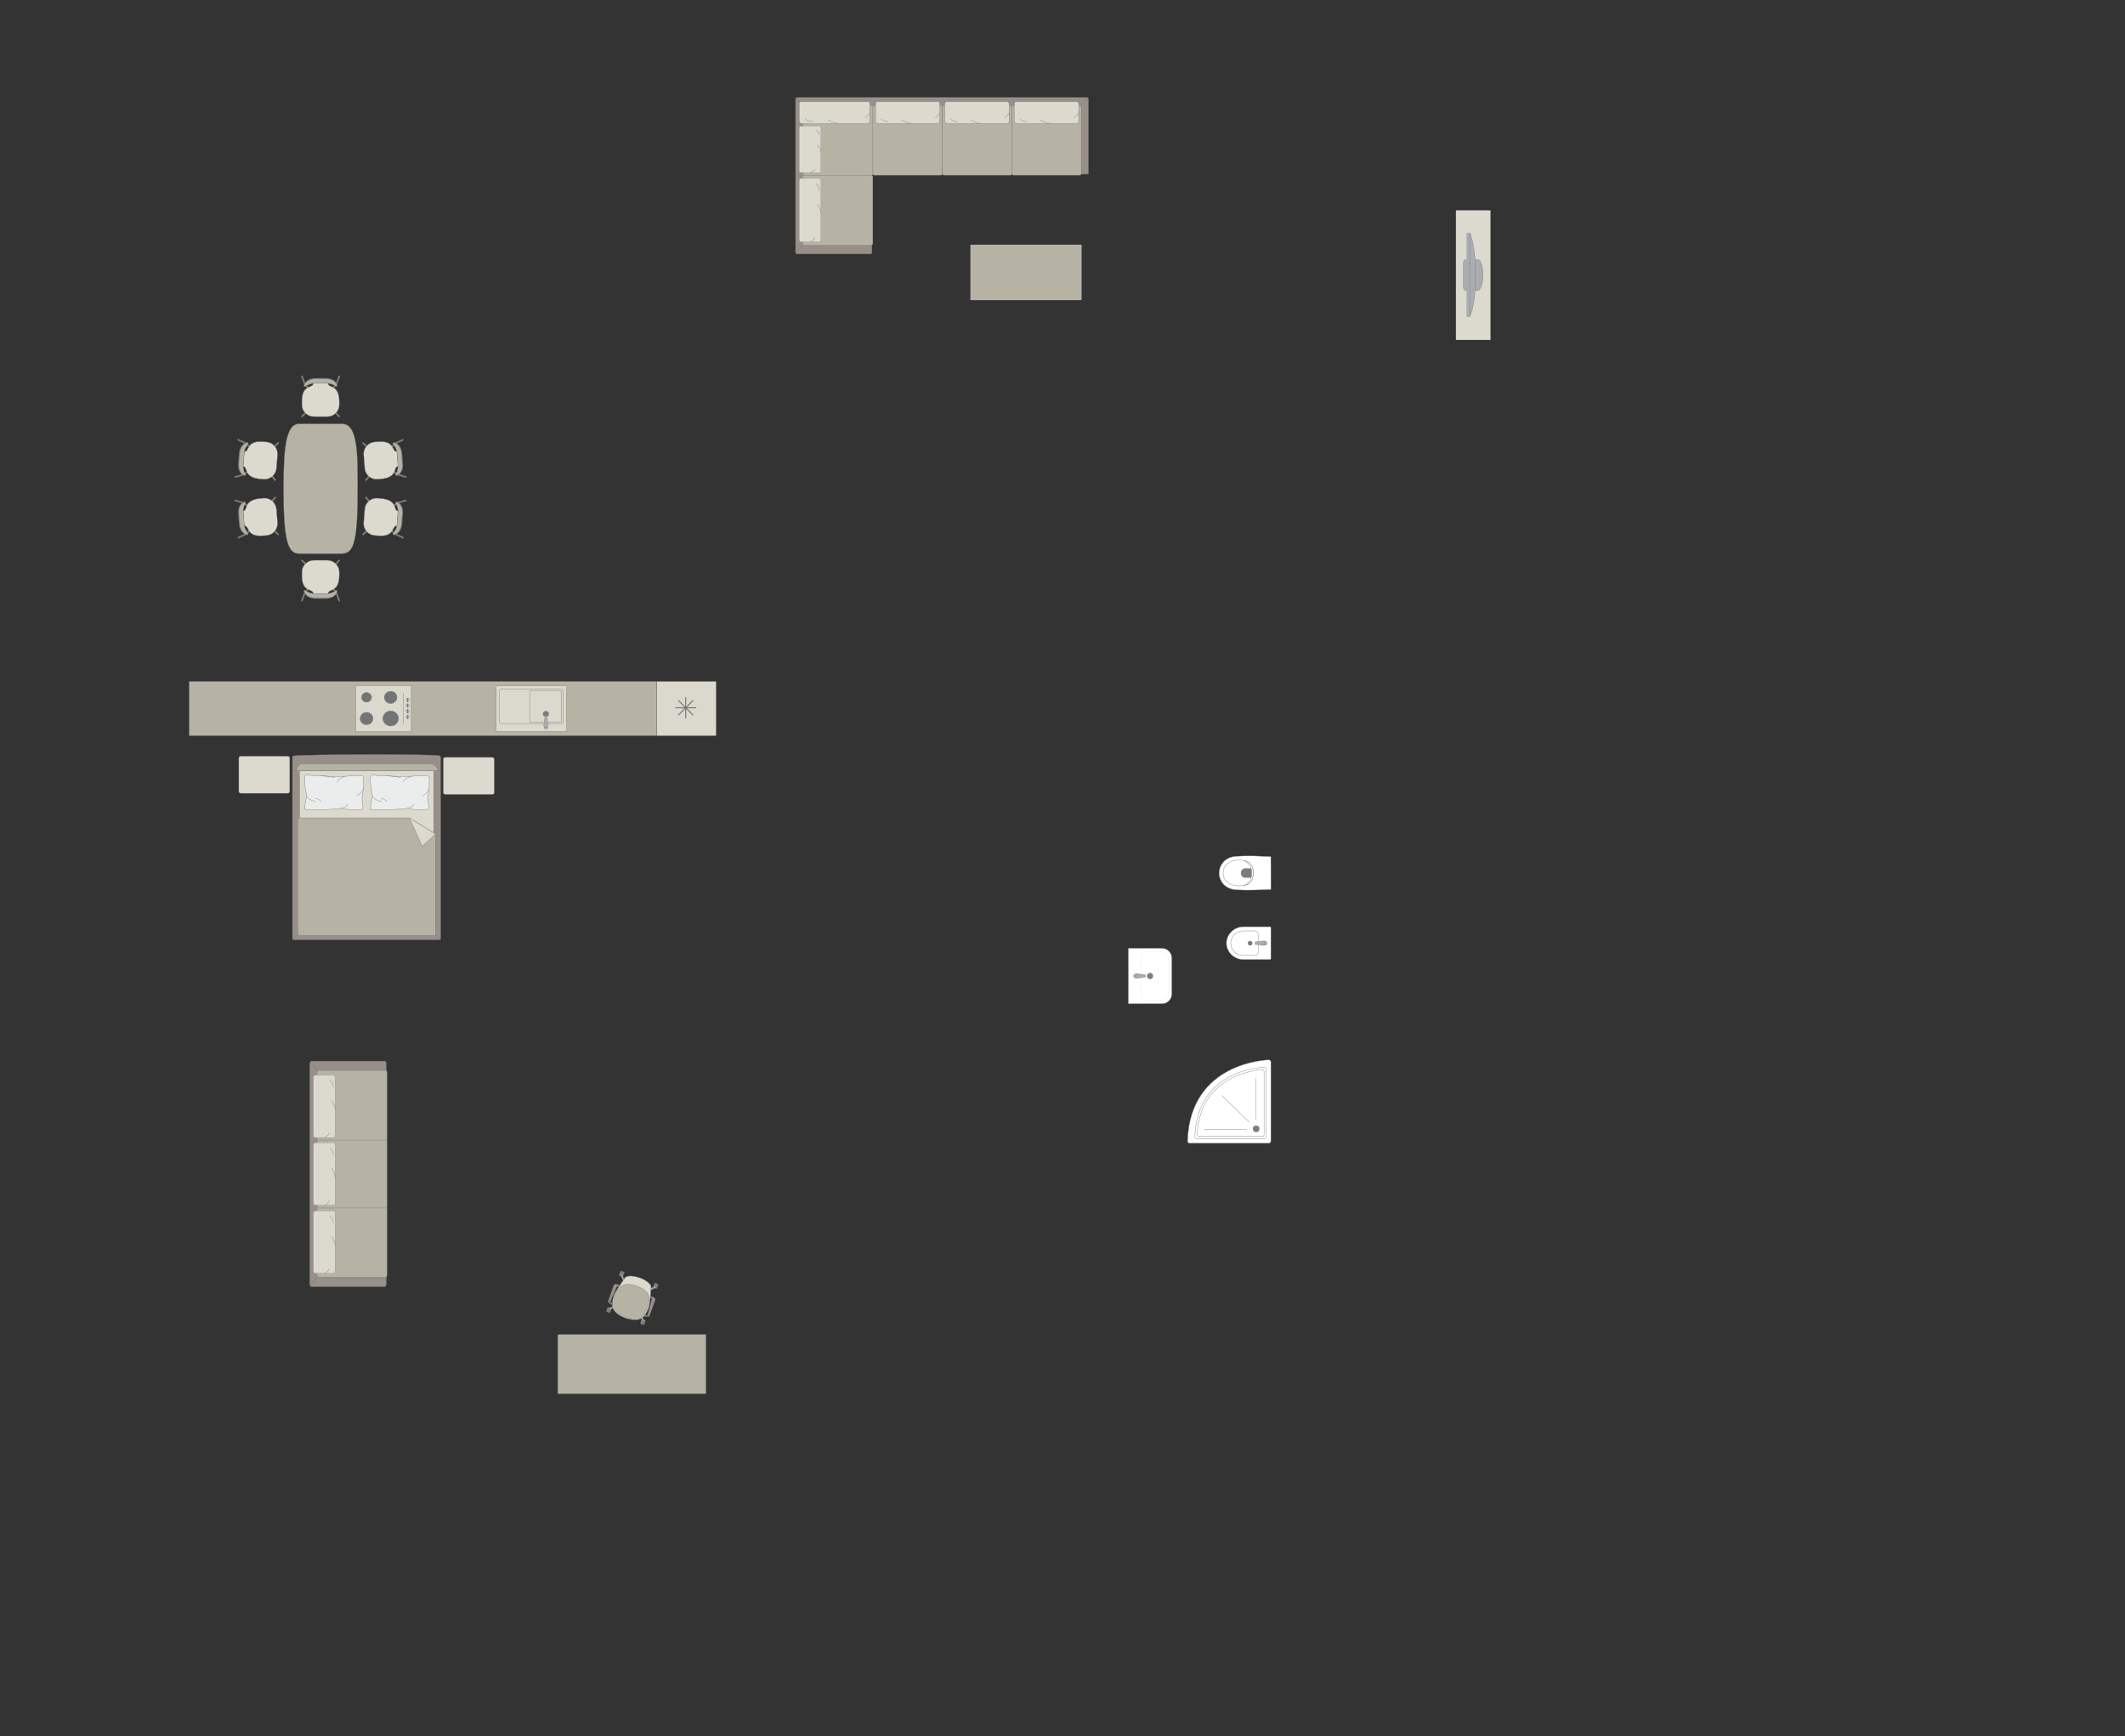 <?xml version="1.0" encoding="UTF-8"?>
<!DOCTYPE svg PUBLIC "-//W3C//DTD SVG 1.1//EN" "http://www.w3.org/Graphics/SVG/1.1/DTD/svg11.dtd">
<!-- Creator: CorelDRAW -->
<svg xmlns="http://www.w3.org/2000/svg" xml:space="preserve" width="229.349mm" height="187.359mm" version="1.1" style="shape-rendering:geometricPrecision; text-rendering:geometricPrecision; image-rendering:optimizeQuality; fill-rule:evenodd; clip-rule:evenodd"
viewBox="0 0 24165.15 19740.91"
 xmlns:xlink="http://www.w3.org/1999/xlink"
 xmlns:xodm="http://www.corel.com/coreldraw/odm/2003">
 <rect x="0" y="0" width="24165.15" height="19740.91" fill="#333333" stroke="none"/>
 <defs>
  <style type="text/css">
   <![CDATA[
    .str4 {stroke:#727271;stroke-width:11.15;stroke-miterlimit:22.926}
    .str0 {stroke:#727271;stroke-width:3.71;stroke-miterlimit:22.926}
    .str2 {stroke:#727271;stroke-width:3.71;stroke-linejoin:round;stroke-miterlimit:22.926}
    .str1 {stroke:#727271;stroke-width:3.71;stroke-linecap:round;stroke-miterlimit:22.926}
    .str3 {stroke:#727271;stroke-width:3.71;stroke-linecap:round;stroke-linejoin:round;stroke-miterlimit:22.926}
    .fil2 {fill:none}
    .fil7 {fill:#EBECEC}
    .fil3 {fill:#DCD9CF}
    .fil10 {fill:#C8C8C8}
    .fil1 {fill:#B6B3A5}
    .fil4 {fill:#AAAEB1}
    .fil0 {fill:#989088}
    .fil6 {fill:#7C7D7E}
    .fil9 {fill:#737476}
    .fil8 {fill:#DBD9CD}
    .fil5 {fill:white}
   ]]>
  </style>
 </defs>
 <g id="мебель">
  <g id="_2958717403616">
   <path class="fil0 str0" d="M9047.01 2869.77l0 -1744.16c0,-10.06 8.34,-18.28 18.28,-18.28l3293.95 0c11,0 18.28,7.24 18.28,18.28l0 845.75c-0.32,6.37 -6.29,9.71 -11.39,9.78l-2452.38 -0.14 2.11 888.78c0.01,9.99 -8.22,18.28 -18.28,18.28l-832.29 0c-10.06,0 -18.28,-8.22 -18.28,-18.28z"/>
   <rect class="fil1 str0" transform="matrix(1.32535E-14 -0.5 0.818 2.16598E-14 9129.82 2786.46)" width="1586.38" height="973.22" rx="21.86" ry="21.86"/>
   <line class="fil2 str0" x1="9051.2" y1="2881.15" x2="9134.33" y2= "2779.05" />
   <line class="fil2 str0" x1="9053.47" y1="1111.72" x2="9134.36" y2= "1206.09" />
   <g>
    <rect class="fil3 str1" transform="matrix(1.82224E-14 -0.688 0.63 1.66741E-14 9087.85 2750.52)" width="1052.26" height="394.46" rx="36.46" ry="36.46"/>
    <path class="fil2 str1" d="M9296.74 2324.73c0,0 31.2,37.51 39.45,101.95"/>
    <path class="fil2 str1" d="M9216.86 2750.52c0,0 38.62,-22.35 53.06,-51.79"/>
    <path class="fil2 str1" d="M9315.13 2168.48c0,0 -0.62,-56.13 -34.84,-80.08"/>
   </g>
   <path class="fil1 str0" d="M9925.75 1974.78l0 -758.17c0,-9.77 7.98,-17.74 17.74,-17.74l754.73 0c9.77,0 17.74,7.98 17.74,17.74l0 758.38c0,9.77 -7.98,17.74 -17.74,17.74l-754.52 0c-9.88,0 -17.95,-8.07 -17.95,-17.95z"/>
   <line class="fil2 str0" x1="12290.47" y1="1203.12" x2="12371.95" y2= "1111.75" />
   <path class="fil1 str0" d="M10715.97 1975l0 -758.39c0,-9.77 7.98,-17.74 17.74,-17.74l754.73 0c9.77,0 17.74,7.98 17.74,17.74l0 758.38c0,9.77 -7.98,17.74 -17.74,17.74l-754.74 0c-9.76,0 -17.73,-7.98 -17.73,-17.73z"/>
   <g>
    <rect class="fil3 str1" x="10743.09" y="1155.48" width="733.68" height="248.34" rx="25.42" ry="22.95"/>
    <path class="fil2 str1" d="M11045.28 1364.38c0,0 38.02,31.2 103.32,39.45"/>
    <path class="fil2 str1" d="M11476.77 1284.49c0,0 -22.64,38.62 -52.48,53.06"/>
    <path class="fil2 str1" d="M10886.94 1382.77c0,0 -56.88,-0.62 -81.14,-34.84"/>
   </g>
   <rect class="fil1 str0" transform="matrix(1.32535E-14 -0.5 0.818 2.16598E-14 9129.82 1992.59)" width="1586.38" height="973.22" rx="21.86" ry="21.86"/>
   <g>
    <rect class="fil3 str1" x="9956.66" y="1155.48" width="730.17" height="248.34" rx="25.3" ry="22.95"/>
    <path class="fil2 str1" d="M10257.4 1364.38c0,0 37.84,31.2 102.82,39.45"/>
    <path class="fil2 str1" d="M10686.82 1284.49c0,0 -22.54,38.62 -52.23,53.06"/>
    <path class="fil2 str1" d="M10099.81 1382.77c0,0 -56.6,-0.62 -80.75,-34.84"/>
   </g>
   <g>
    <rect class="fil3 str1" x="9087.85" y="1155.48" width="804.66" height="248.34" rx="27.88" ry="22.95"/>
    <path class="fil2 str1" d="M9419.28 1364.38c0,0 41.69,31.2 113.31,39.45"/>
    <path class="fil2 str1" d="M9892.52 1284.49c0,0 -24.84,38.62 -57.56,53.06"/>
    <path class="fil2 str1" d="M9245.61 1382.77c0,0 -62.38,-0.62 -88.99,-34.84"/>
   </g>
   <g>
    <rect class="fil3 str1" transform="matrix(1.33238E-14 -0.503 0.63 1.66741E-14 9087.85 1962.39)" width="1052.26" height="394.46" rx="36.46" ry="36.46"/>
    <path class="fil2 str1" d="M9296.74 1651.05c0,0 31.2,27.43 39.45,74.55"/>
    <path class="fil2 str1" d="M9216.86 1962.38c0,0 38.62,-16.34 53.06,-37.87"/>
    <path class="fil2 str1" d="M9315.13 1536.81c0,0 -0.62,-41.04 -34.84,-58.55"/>
   </g>
   <path class="fil1 str0" d="M11506.19 1975l0 -758.39c0,-9.77 7.98,-17.74 17.74,-17.74l754.73 0c9.77,0 17.74,7.98 17.74,17.74l0 758.38c0,9.77 -7.98,17.74 -17.74,17.74l-754.74 0c-9.76,0 -17.73,-7.98 -17.73,-17.73z"/>
   <g>
    <rect class="fil3 str1" x="11533.73" y="1155.48" width="733.68" height="248.34" rx="25.42" ry="22.95"/>
    <path class="fil2 str1" d="M11835.91 1364.38c0,0 38.02,31.2 103.32,39.45"/>
    <path class="fil2 str1" d="M12267.4 1284.49c0,0 -22.64,38.62 -52.48,53.06"/>
    <path class="fil2 str1" d="M11677.57 1382.77c0,0 -56.88,-0.62 -81.14,-34.84"/>
   </g>
  </g>
  <rect class="fil1 str2" transform="matrix(1.72365E-15 -0.101 -0.81 -3.33663E-14 12299.9 3412.51)" width="6244.57" height="1561.15" rx="26.49" ry="26.49"/>
  <g id="_2958717400160">
   <rect class="fil3 str0" transform="matrix(6.2562E-15 -0.236 -0.252 -6.6673E-15 16949.9 3865.31)" width="6244.57" height="1561.15"/>
   <g>
    <path class="fil4 str0" d="M16864.33 3128.26l0 0c0,-71.28 -15.23,-175.13 -60.62,-175.13l-131.38 0c-16.39,0 -29.82,13.42 -29.82,29.82l0 289.64c0,16.39 13.41,29.82 29.82,29.82l129.75 0c41.25,0 62.25,-104.39 62.25,-174.15z"/>
    <rect class="fil4 str0" transform="matrix(3.7352E-15 -0.141 -0.152 -4.02768E-15 16713.3 3601.7)" width="6760.33" height="236.95"/>
    <path class="fil4 str0" d="M16773.24 3300.11l0 -347.95c0,0 -9.51,-190.35 -59.96,-303.88l0 953.43c0,0 52.76,-109.93 59.96,-301.59z"/>
   </g>
  </g>
  <g id="_2958938261504">
   <path class="fil5 str1" d="M14428.18 12998.85l-899.92 0c-13.31,0 -24.17,-10.87 -24.17,-24.18 0,0 0,0 0,0 27.89,-909.23 924.1,-924.1 924.1,-924.1l0 0c13.31,0 24.18,10.88 24.18,24.17l0 899.92c0,13.31 -10.87,24.18 -24.18,24.18z"/>
   <path class="fil5 str0" d="M14378.74 12945.92l-770.35 0c-11.39,0 -20.69,-9.31 -20.69,-20.69 0,0 0,0 0,0 23.88,-778.32 791.04,-791.05 791.04,-791.05l0 0c11.39,0 20.69,9.31 20.69,20.69l0 770.36c0,11.38 -9.3,20.69 -20.69,20.69z"/>
   <path class="fil5 str0" d="M14355.49 12921.19l-721.34 0c-10.57,0 -19.2,-8.64 -19.2,-19.21 0,0 0,0 0,0 27.73,-712.63 740.54,-740.76 740.54,-740.76l0 0c10.59,0 19.22,8.67 19.22,19.23l0 721.53c0,10.54 -8.63,19.21 -19.22,19.21z"/>
   <circle class="fil6 str0" cx="14284.48" cy="12834.6" r="35.5"/>
   <line class="fil2 str1" x1="14204.45" y1="12757.94" x2="13897.66" y2= "12457.66" />
   <line class="fil2 str1" x1="14177.49" y1="12839.75" x2="13691.26" y2= "12839.75" />
   <line class="fil2 str1" x1="14283.48" y1="12732.84" x2="14283.48" y2= "12261.48" />
  </g>
  <g id="_2958938270768">
   <path class="fil5 str0" d="M14452.37 10544.12l0 356.78c0,5.32 -4.36,9.68 -9.69,9.68l-303.63 0c-102.89,0 -192.43,-84.15 -192.43,-187.02l0 0c0,-102.87 89.53,-187.02 192.43,-187.02l305.75 0c4.16,0 7.58,3.41 7.58,7.58z"/>
   <path class="fil5 str0" d="M14307.42 10619.23l0 209.11c0,19.25 -15.73,34.99 -34.98,34.99l-136.78 0c-76.75,0 -139.53,-62.79 -139.53,-139.53l0 -0.02c0,-76.75 62.79,-139.53 139.53,-139.53l136.78 0c19.25,0 34.98,15.74 34.98,34.99z"/>
   <circle class="fil6 str0" transform="matrix(-2.52613E-15 0.095 -0.095 -2.52707E-15 14215.8 10724)" r="278.77"/>
   <g>
    <ellipse class="fil4 str0" cx="14382.68" cy="10723.76" rx="24.37" ry="24.32"/>
    <path class="fil4 str0" d="M14309.2 10707.86l-27.23 0c-5.46,0 -9.91,5.86 -9.91,13.02l0 5.65c0,7.16 4.46,13.02 9.91,13.02l27.34 0c17.51,0 73.2,29.44 73.2,-13.02l0 -5.65c0,-40.11 -55.68,-13.02 -73.31,-13.02z"/>
   </g>
  </g>
  <g id="_2958938273216">
   <path class="fil5 str0" d="M14452.05 9741.51l0.64 367.56c0,3.17 -2.3,5.07 -5.04,5.17 -132.67,4.79 -261.68,10.87 -382.76,3.43 -141.15,-5.04 -198.27,-108.39 -201.7,-178.11 -6.49,-70.7 42.99,-199.42 201.7,-204.2 126.43,-8.8 255.17,-1.21 382.76,3.42 1.71,0.16 4.36,0.26 4.39,2.71z"/>
   <path class="fil5 str0" d="M14194.25 9801.55c77.99,42.14 77.99,205.03 0,249.93 -78.25,39.63 -277.49,35.34 -285.53,-119.97 0,-167.56 209.05,-172.19 285.53,-129.97z"/>
   <path class="fil6 str0" d="M14235.02 9926.52l0 41c-0.02,5.75 -4.75,9 -9.27,9.02 -24.2,0.13 -48.4,0.25 -72.61,0.38 -55.52,-7.86 -52.38,-95.74 0.45,-100.83 24.04,0.14 48.1,0.28 72.14,0.42 4.38,-0.16 9.14,2.15 9.26,6.23l0.02 43.79z"/>
   <path class="fil5 str0" d="M14165.54 9798.96l-13.72 -12.91c53.97,10.88 98.19,44.72 100.91,140.24 -4.84,87.41 -36.84,126.84 -99.7,139.45l14.21 -12.82c45,-21.18 68.57,-74.51 67.77,-126.39 0.87,-49.08 -20.49,-104.72 -69.48,-127.56z"/>
  </g>
  <g id="_2958938283152">
   <path class="fil5 str0" d="M13325.71 10893.92l0 406.86c0,61.8 -50.54,112.34 -112.34,112.34l-379.27 0c-1.99,0 -3.6,-1.61 -3.6,-3.6l0 -624.98c0,-1.99 1.61,-3.6 3.6,-3.6l378.63 0c62.14,0 112.98,50.84 112.98,112.98z"/>
   <rect class="fil5 str0" transform="matrix(2.66633E-15 -0.101 0.162 4.2773E-15 12973.3 11373.9)" width="5486.4" height="1909.33" rx="489.11" ry="489.11"/>
   <circle class="fil6 str0" transform="matrix(4.43952E-15 -0.168 0.167 4.4176E-15 13078.1 11097)" r="204.78"/>
   <g>
    <ellipse class="fil4 str0" cx="12916.49" cy="11096.97" rx="24.37" ry="24.32"/>
    <path class="fil4 str0" d="M12989.98 11112.87l27.23 0c5.46,0 9.91,-5.86 9.91,-13.02l0 -5.65c0,-7.16 -4.46,-13.02 -9.91,-13.02l-27.34 0c-17.51,0 -73.2,-29.44 -73.2,13.02l0 5.65c0,40.11 55.68,13.02 73.31,13.02z"/>
   </g>
  </g>
  <path class="fil1 str0" d="M6342.51 15183.42l0 663.73 1685.82 0 0 -663.73c0,-5.83 -4.75,-10.58 -10.58,-10.58l-1664.67 0c-5.83,0 -10.58,4.75 -10.58,10.58z"/>
  <g id="_2958938284976">
   <rect class="fil6 str2" transform="matrix(-0.057 -0.02 -0.02 0.057 7343.13 15013.3)" width="799.15" height="915.32" rx="39.53" ry="39.53"/>
   <rect class="fil6 str2" transform="matrix(-0.057 -0.02 -0.02 0.057 6956.31 14876.5)" width="799.15" height="915.32" rx="39.53" ry="39.53"/>
   <rect class="fil6 str2" transform="matrix(-0.057 -0.02 -0.02 0.057 7488.84 14601.1)" width="799.15" height="915.32" rx="39.53" ry="39.53"/>
   <rect class="fil6 str2" transform="matrix(-0.057 -0.02 -0.02 0.057 7102.02 14464.3)" width="799.15" height="915.32" rx="39.53" ry="39.53"/>
   <rect class="fil6 str2" transform="matrix(-0.048 -0.017 -0.017 0.049 7328.86 15008.2)" width="357.76" height="1068.64"/>
   <rect class="fil6 str2" transform="matrix(-0.048 -0.017 -0.017 0.049 6942.04 14871.5)" width="357.76" height="1068.64"/>
   <rect class="fil6 str2" transform="matrix(-0.048 -0.017 -0.017 0.049 7087.75 14459.3)" width="357.76" height="1068.64"/>
   <rect class="fil6 str2" transform="matrix(-0.048 -0.017 -0.017 0.049 7474.57 14596)" width="357.76" height="1068.64"/>
   <path class="fil4 str0" d="M7459.94 14629.66l0 0c-2.01,-4.24 -7.78,-5.69 -12.82,-3.33l-63.25 29.66c-5.06,2.37 -7.28,8.29 -5.26,12.53l0 0c2.02,4.23 8.02,6.21 13.03,3.76l62.83 -30.55c5.02,-2.44 7.49,-7.84 5.47,-12.07z"/>
   <path class="fil4 str0" d="M7062.66 14489.22l0 0c4.24,-2.02 9.63,0.46 12.06,5.47l30.57 62.83c2.44,5.02 0.45,11.02 -3.78,13.04l0 0c-4.23,2.02 -10.14,-0.21 -12.51,-5.27l-29.67 -63.25c-2.37,-5.05 -0.91,-10.8 3.33,-12.82z"/>
   <path class="fil4 str0" d="M6922.45 14885.84l0 0c2.02,4.24 7.78,5.7 12.83,3.33l63.25 -29.66c5.05,-2.36 7.28,-8.28 5.26,-12.52l0 0c-2.02,-4.24 -8.02,-6.21 -13.03,-3.77l-62.83 30.56c-5.02,2.43 -7.5,7.83 -5.48,12.06z"/>
   <path class="fil4 str0" d="M7320.07 15026.4l0 0c-4.24,2.02 -9.63,-0.45 -12.06,-5.47l-30.57 -62.82c-2.44,-5.02 -0.45,-11.02 3.78,-13.04l0 0c4.24,-2.02 10.14,0.21 12.51,5.26l29.67 63.25c2.37,5.05 0.91,10.81 -3.33,12.82z"/>
   <path class="fil3 str0" d="M7274.43 14528.1l0 0c-112.79,-36.29 -158.07,-15.32 -167.87,0.72 -35.15,51.24 -102.1,146.26 -120.68,190.97 -49.77,134.02 -24.17,206.58 126.88,265.65l0 0c111.16,33.32 210.92,45.71 265.65,-126.89 13.05,-38.9 22.18,-151.21 25.68,-228.14 1.16,-30.16 -63.47,-80.4 -129.66,-102.31z"/>
   <path class="fil1 str0" d="M7237.77 14621.99l0 0c-80.81,-28.56 -187.58,-48.32 -243.94,111.11l0 0c-40.78,115.34 -17.33,191.21 122.71,240.73l0 0c122.24,43.21 200.09,22.85 247.06,-110.01l0 0c39.46,-111.62 21.91,-189.6 -125.83,-241.82z"/>
   <path class="fil0 str0" d="M7402.15 14758.55l6.39 -18.06c0,0 50.86,16.71 42.69,39.82 -8.17,23.11 -66.9,183.32 -66.9,183.32 -3.72,9.82 -24.79,3.53 -21.78,-7.69l50.9 -184.13c0.87,-2.99 -1.24,-10.44 -11.31,-13.25z"/>
   <path class="fil6 str2" d="M7362.56 14955.94c0,0 -13.18,0.52 -27.66,-6.96l-9.63 11.67c0,0 25.28,14.51 45.41,6.94l-8.12 -11.65z"/>
   <path class="fil4 str0" d="M7343.7 14952.7c0,0 -6.46,8.52 -3.2,14.29 -5.46,-1.61 -10.54,-3.86 -15.19,-6.31l9.6 -11.7 8.8 3.72z"/>
   <polygon class="fil6 str2" points="7395.47,14752.41 7403.34,14755.19 7407.77,14742.69 7396.66,14738.77 "/>
   <path class="fil0 str0" d="M7030.81 14627.33l6.37 -18.06c0,0 -50.06,-18.98 -58.22,4.13 -8.17,23.11 -63.19,184.65 -63.19,184.65 -3.27,9.97 17.07,18.32 21.78,7.7l76.13 -175.22c1.2,-2.88 7.53,-7.34 17.13,-3.2z"/>
   <path class="fil6 str2" d="M6937.55 14805.76c0,0 9.44,8.55 25.4,11.82l0.01 15.16c0,0 -28.15,-4.49 -39.06,-23.02l13.64 -3.96z"/>
   <path class="fil4 str0" d="M6954.26 14815.08c0,0 -0.34,10.69 -6.49,13.13 5.27,2.18 9.99,3.51 15.15,4.52l0.03 -15.15 -8.69 -2.5z"/>
   <polygon class="fil6 str2" points="7039.86,14626.75 7031.99,14623.97 7036.41,14611.47 7047.52,14615.4 "/>
  </g>
  <g id="_2958938311088">
   <rect class="fil0 str0" transform="matrix(3.78393E-14 -1.429 0.816 2.16047E-14 3522.11 14629.2)" width="1794.54" height="1067.91" rx="22.44" ry="22.44"/>
   <rect class="fil1 str0" transform="matrix(3.93567E-14 -1.486 0.819 2.16805E-14 3604.99 14526)" width="1586.38" height="973.22" rx="21.86" ry="21.86"/>
   <line class="fil2 str0" x1="3605" y1="13735.2" x2="4401.69" y2= "13735.2" />
   <line class="fil2 str0" x1="3526.31" y1="14622.24" x2="3609.5" y2= "14520.15" />
   <line class="fil2 str0" x1="3526.32" y1="12072.44" x2="3609.54" y2= "12174.37" />
   <g>
    <rect class="fil3 str1" transform="matrix(1.78927E-14 -0.676 0.63 1.66901E-14 3562.98 14478.5)" width="1052.26" height="394.46" rx="36.46" ry="36.46"/>
    <path class="fil2 str1" d="M3772.08 14060.43c0,0 31.23,36.84 39.49,100.11"/>
    <path class="fil2 str1" d="M3692.11 14478.52c0,0 38.66,-21.95 53.11,-50.85"/>
    <path class="fil2 str1" d="M3790.48 13907c0,0 -0.61,-55.12 -34.88,-78.62"/>
   </g>
   <g>
    <rect class="fil3 str1" transform="matrix(1.78927E-14 -0.676 0.63 1.66901E-14 3562.98 13703.5)" width="1052.26" height="394.46" rx="36.46" ry="36.46"/>
    <path class="fil2 str1" d="M3772.08 13285.39c0,0 31.23,36.85 39.49,100.12"/>
    <path class="fil2 str1" d="M3692.11 13703.48c0,0 38.66,-21.95 53.11,-50.85"/>
    <path class="fil2 str1" d="M3790.48 13131.96c0,0 -0.61,-55.12 -34.88,-78.62"/>
   </g>
   <g>
    <rect class="fil3 str1" transform="matrix(1.78927E-14 -0.676 0.63 1.66901E-14 3562.98 12934.5)" width="1052.26" height="394.46" rx="36.46" ry="36.46"/>
    <path class="fil2 str1" d="M3772.08 12516.44c0,0 31.23,36.85 39.49,100.12"/>
    <path class="fil2 str1" d="M3692.11 12934.53c0,0 38.66,-21.95 53.11,-50.85"/>
    <path class="fil2 str1" d="M3790.48 12363.02c0,0 -0.61,-55.12 -34.88,-78.62"/>
   </g>
   <line class="fil2 str0" x1="3605" y1="12962.88" x2="4401.69" y2= "12962.88" />
  </g>
  <rect class="fil3 str0" x="5041.23" y="8611.14" width="579.5" height="421.46" rx="22.53" ry="18.72"/>
  <rect class="fil3 str0" x="2715.57" y="8597.94" width="579.5" height="421.46" rx="22.53" ry="18.72"/>
  <g id="_2958938052352">
   <g>
    <path class="fil0 str0" d="M3340.35 8594.22c72.11,-18.22 1585.36,-23.17 1656.21,-2.02 8.03,0 14.59,10.68 14.59,18.63l0 2060.31c0,7.95 -6.56,14.48 -14.59,14.48l-1656.64 0c-8.03,0 -14.59,-6.52 -14.59,-14.48l0 -1908.3 0 -152.01c0,-7.95 7,-16.61 15.02,-16.61z"/>
    <line class="fil2 str0" x1="3325.32" y1="8762.65" x2="5011.15" y2= "8762.65" />
    <polygon class="fil3 str0" points="4931.78,8762.65 4931.78,10619.37 3405.76,10619.37 3405.76,8762.65 "/>
    <line class="fil2 str0" x1="3329.16" y1="10680.89" x2="3405.76" y2= "10619.37" />
    <line class="fil2 str0" x1="4931.78" y1="10619.37" x2="5007.91" y2= "10680.19" />
    <path class="fil1 str0" d="M3372.21 8762.65c0.39,-35.41 21.87,-75.98 59.74,-77.52l1474.72 0c43.6,0.59 91.19,77.52 70.11,77.52l-1604.57 0z"/>
    <path class="fil1 str0" d="M4952.65 9482.2l0 1154.08 -1567.55 0 0 -1312.34c-0.06,-11.97 9.2,-23.94 20.66,-24.32 508,0 740.47,0 1248.47,0 46.77,28.62 284.98,174.35 298.42,182.57z"/>
    <polygon class="fil3 str2" points="4952.64,9482.21 4802.2,9623.26 4654.23,9299.63 "/>
   </g>
   <g>
    <path class="fil7 str3" d="M4228.03 8814.28c8.33,-4.56 61.25,2.76 91.96,5.51 0,0 255.93,10.6 281.01,9.29 31.75,2.68 250.48,-18.51 273.47,-5.03 12.38,4.56 6.27,85.17 6.27,85.17 0,0 4.25,64.44 -7.47,101.66 -11.73,37.23 -6.46,104.9 -6.46,104.9 0,0 12.25,71.8 9.2,74.85 -1.68,13.27 -34.03,15.75 -34.03,15.75 0,0 -117.04,9.34 -208.65,-17.23 -15.76,10.99 -429.85,34.57 -422.06,5.2l15.01 -106.01 12.59 -26.13c0,0 -52.2,-232.9 -10.84,-247.94z"/>
    <path class="fil2 str3" d="M4584.31 8890.95c5.91,-39.07 91.53,-64.1 91.53,-64.1"/>
    <path class="fil2 str3" d="M4806.95 9048.89c66.92,-43.68 71.78,-84.47 71.78,-84.47"/>
    <path class="fil2 str3" d="M4707.09 9142.15c-15.15,35.48 -73.77,47 -73.77,47"/>
    <path class="fil2 str3" d="M4238.87 9062.23c47.91,48 97.62,49.02 97.62,49.02"/>
    <path class="fil2 str3" d="M4331.32 9075.54c51.48,12.07 65.09,35.71 65.09,35.71"/>
    <path class="fil2 str3" d="M4401.07 8823.03c91.33,-0.33 154.99,19.13 154.99,19.13"/>
   </g>
   <g>
    <path class="fil7 str3" d="M3479.5 8814.28c8.33,-4.56 61.25,2.76 91.96,5.51 0,0 255.93,10.6 281.01,9.29 31.75,2.68 250.48,-18.51 273.47,-5.03 12.38,4.56 6.27,85.17 6.27,85.17 0,0 4.25,64.44 -7.47,101.66 -11.73,37.23 -6.46,104.9 -6.46,104.9 0,0 12.25,71.8 9.2,74.85 -1.68,13.27 -34.03,15.75 -34.03,15.75 0,0 -117.04,9.34 -208.65,-17.23 -15.76,10.99 -429.85,34.57 -422.06,5.2l15.01 -106.01 12.59 -26.13c0,0 -52.2,-232.9 -10.84,-247.94z"/>
    <path class="fil2 str3" d="M3835.78 8890.95c5.91,-39.07 91.53,-64.1 91.53,-64.1"/>
    <path class="fil2 str3" d="M4058.42 9048.89c66.92,-43.68 71.78,-84.47 71.78,-84.47"/>
    <path class="fil2 str3" d="M3958.56 9142.15c-15.15,35.48 -73.77,47 -73.77,47"/>
    <path class="fil2 str3" d="M3490.34 9062.23c47.91,48 97.62,49.02 97.62,49.02"/>
    <path class="fil2 str3" d="M3582.79 9075.54c51.48,12.07 65.09,35.71 65.09,35.71"/>
    <path class="fil2 str3" d="M3652.54 8823.03c91.33,-0.33 154.99,19.13 154.99,19.13"/>
   </g>
  </g>
  <g id="_2958930939584">
   <path class="fil1 str2" d="M3224.25 5559.11l0 0c0,-457.42 26.21,-739.86 176.94,-739.86l489.04 0c181.13,0 176.93,350.91 176.93,736.77l0 0c0,563.73 -34.35,738.33 -176.93,738.33l-489.04 0c-124.02,0 -176.94,-133.2 -176.94,-735.24z"/>
   <g>
    <g>
     <rect class="fil6 str3" transform="matrix(-0.091 0.109 0.107 0.093 3103.04 6011.61)" width="130.09" height="683" rx="65.05" ry="65.05"/>
     <rect class="fil6 str3" transform="matrix(-0.107 -0.093 0.091 -0.109 3080.52 5728.83)" width="130.09" height="683" rx="65.05" ry="65.05"/>
     <rect class="fil6 str3" transform="matrix(-0.091 0.109 0.107 0.093 2777.54 5708.48)" width="130.09" height="683" rx="65.05" ry="65.05"/>
     <rect class="fil6 str3" transform="matrix(-0.107 -0.093 0.091 -0.109 2807.14 6080.18)" width="130.09" height="683" rx="65.05" ry="65.05"/>
     <rect class="fil6 str3" transform="matrix(-0.037 0.138 0.171 0.048 2669.13 5679.09)" width="130.09" height="683" rx="65.05" ry="65.05"/>
     <rect class="fil6 str3" transform="matrix(-0.059 -0.13 0.161 -0.074 2704.66 6125.36)" width="130.09" height="683" rx="65.05" ry="65.05"/>
     <path class="fil3 str3" d="M2776.21 5979.23l-13.6 -168.48c63.3,-2.92 -4.69,-125.66 199.58,-143.43l36.59 -2.92c73.7,-5.87 138.87,50.42 144.81,125.07l12.12 152.25c5.95,74.65 -49.49,140.52 -123.19,146.39l-33.36 2.66c-208.85,19.65 -157.1,-118.55 -222.95,-111.54z"/>
     <path class="fil6 str3" d="M2819.19 6066.81c0,0 -40.54,-52.77 -43.36,-87.55 -2.81,-34.78 -13.62,-168.49 -13.62,-168.49 0,0 1.62,-56.46 28.99,-88.76 6.08,-10.47 -4.47,-15.85 -14.15,-12.22 0,0 -75.82,17.63 -66.5,134.82 9.34,117.2 9.03,113.45 9.03,113.45 0,0 1.23,93.14 82.51,120.44 26.75,8.37 17.1,-11.7 17.1,-11.7z"/>
     <path class="fil1 str3" d="M2819.32 6066.8c0,0 -37.83,-52.98 -40.63,-87.76 -2.81,-34.79 -13.61,-168.49 -13.61,-168.49 0,0 1.17,-56.43 26.29,-88.55 5.56,-10.44 -4.23,-15.87 -13.17,-12.31 0,0 -70.04,17.17 -60.71,134.37 9.34,117.2 9.03,113.43 9.03,113.43 0,0 1.7,93.11 77.06,120.87 24.79,8.52 15.74,-11.58 15.74,-11.58z"/>
    </g>
    <g>
     <rect class="fil6 str3" transform="matrix(-0.091 -0.109 0.107 -0.093 3103.04 5102)" width="130.09" height="683" rx="65.05" ry="65.05"/>
     <rect class="fil6 str3" transform="matrix(-0.107 0.093 0.091 0.109 3080.52 5384.78)" width="130.09" height="683" rx="65.05" ry="65.05"/>
     <rect class="fil6 str3" transform="matrix(-0.091 -0.109 0.107 -0.093 2777.54 5405.13)" width="130.09" height="683" rx="65.05" ry="65.05"/>
     <rect class="fil6 str3" transform="matrix(-0.107 0.093 0.091 0.109 2807.14 5033.43)" width="130.09" height="683" rx="65.05" ry="65.05"/>
     <rect class="fil6 str3" transform="matrix(-0.037 -0.138 0.171 -0.048 2669.13 5434.52)" width="130.09" height="683" rx="65.05" ry="65.05"/>
     <rect class="fil6 str3" transform="matrix(-0.059 0.13 0.161 0.074 2704.66 4988.25)" width="130.09" height="683" rx="65.05" ry="65.05"/>
     <path class="fil3 str3" d="M2776.21 5134.38l-13.6 168.48c63.3,2.92 -4.69,125.66 199.58,143.43l36.59 2.92c73.7,5.87 138.87,-50.42 144.81,-125.07l12.12 -152.25c5.95,-74.65 -49.49,-140.52 -123.19,-146.39l-33.36 -2.66c-208.85,-19.65 -157.1,118.55 -222.95,111.54z"/>
     <path class="fil6 str3" d="M2819.19 5046.8c0,0 -40.54,52.77 -43.36,87.55 -2.81,34.78 -13.62,168.49 -13.62,168.49 0,0 1.62,56.46 28.99,88.76 6.08,10.47 -4.47,15.85 -14.15,12.22 0,0 -75.82,-17.63 -66.5,-134.82 9.34,-117.2 9.03,-113.45 9.03,-113.45 0,0 1.23,-93.14 82.51,-120.44 26.75,-8.37 17.1,11.7 17.1,11.7z"/>
     <path class="fil1 str3" d="M2819.32 5046.81c0,0 -37.83,52.98 -40.63,87.76 -2.81,34.79 -13.61,168.49 -13.61,168.49 0,0 1.17,56.43 26.29,88.55 5.56,10.44 -4.23,15.87 -13.17,12.31 0,0 -70.04,-17.17 -60.71,-134.37 9.34,-117.2 9.03,-113.43 9.03,-113.43 0,0 1.7,-93.11 77.06,-120.87 24.79,-8.52 15.74,11.58 15.74,11.58z"/>
    </g>
   </g>
   <g>
    <g>
     <rect class="fil6 str3" transform="matrix(0.091 0.109 -0.107 0.093 4188.37 6011.61)" width="130.09" height="683" rx="65.05" ry="65.05"/>
     <rect class="fil6 str3" transform="matrix(0.107 -0.093 -0.091 -0.109 4210.88 5728.83)" width="130.09" height="683" rx="65.05" ry="65.05"/>
     <rect class="fil6 str3" transform="matrix(0.091 0.109 -0.107 0.093 4513.86 5708.48)" width="130.09" height="683" rx="65.05" ry="65.05"/>
     <rect class="fil6 str3" transform="matrix(0.107 -0.093 -0.091 -0.109 4484.27 6080.18)" width="130.09" height="683" rx="65.05" ry="65.05"/>
     <rect class="fil6 str3" transform="matrix(0.037 0.138 -0.171 0.048 4622.27 5679.09)" width="130.09" height="683" rx="65.05" ry="65.05"/>
     <rect class="fil6 str3" transform="matrix(0.059 -0.13 -0.161 -0.074 4586.74 6125.36)" width="130.09" height="683" rx="65.05" ry="65.05"/>
     <path class="fil3 str3" d="M4515.2 5979.23l13.6 -168.48c-63.3,-2.92 4.69,-125.66 -199.58,-143.43l-36.59 -2.92c-73.7,-5.87 -138.87,50.42 -144.81,125.07l-12.12 152.25c-5.95,74.65 49.49,140.52 123.19,146.39l33.36 2.66c208.85,19.65 157.1,-118.55 222.95,-111.54z"/>
     <path class="fil6 str3" d="M4472.21 6066.81c0,0 40.54,-52.77 43.36,-87.55 2.81,-34.78 13.62,-168.49 13.62,-168.49 0,0 -1.62,-56.46 -28.99,-88.76 -6.08,-10.47 4.47,-15.85 14.15,-12.22 0,0 75.82,17.63 66.5,134.82 -9.34,117.2 -9.03,113.45 -9.03,113.45 0,0 -1.23,93.14 -82.51,120.44 -26.75,8.37 -17.1,-11.7 -17.1,-11.7z"/>
     <path class="fil1 str3" d="M4472.08 6066.8c0,0 37.83,-52.98 40.63,-87.76 2.81,-34.79 13.61,-168.49 13.61,-168.49 0,0 -1.17,-56.43 -26.29,-88.55 -5.56,-10.44 4.23,-15.87 13.17,-12.31 0,0 70.04,17.17 60.71,134.37 -9.34,117.2 -9.03,113.43 -9.03,113.43 0,0 -1.7,93.11 -77.06,120.87 -24.79,8.52 -15.74,-11.58 -15.74,-11.58z"/>
    </g>
    <g>
     <rect class="fil6 str3" transform="matrix(0.091 -0.109 -0.107 -0.093 4188.37 5102)" width="130.09" height="683" rx="65.05" ry="65.05"/>
     <rect class="fil6 str3" transform="matrix(0.107 0.093 -0.091 0.109 4210.88 5384.78)" width="130.09" height="683" rx="65.05" ry="65.05"/>
     <rect class="fil6 str3" transform="matrix(0.091 -0.109 -0.107 -0.093 4513.86 5405.13)" width="130.09" height="683" rx="65.05" ry="65.05"/>
     <rect class="fil6 str3" transform="matrix(0.107 0.093 -0.091 0.109 4484.27 5033.43)" width="130.09" height="683" rx="65.05" ry="65.05"/>
     <rect class="fil6 str3" transform="matrix(0.037 -0.138 -0.171 -0.048 4622.27 5434.52)" width="130.09" height="683" rx="65.05" ry="65.05"/>
     <rect class="fil6 str3" transform="matrix(0.059 0.13 -0.161 0.074 4586.74 4988.25)" width="130.09" height="683" rx="65.05" ry="65.05"/>
     <path class="fil3 str3" d="M4515.2 5134.38l13.6 168.48c-63.3,2.92 4.69,125.66 -199.58,143.43l-36.59 2.92c-73.7,5.87 -138.87,-50.42 -144.81,-125.07l-12.12 -152.25c-5.95,-74.65 49.49,-140.52 123.19,-146.39l33.36 -2.66c208.85,-19.65 157.1,118.55 222.95,111.54z"/>
     <path class="fil6 str3" d="M4472.21 5046.8c0,0 40.54,52.77 43.36,87.55 2.81,34.78 13.62,168.49 13.62,168.49 0,0 -1.62,56.46 -28.99,88.76 -6.08,10.47 4.47,15.85 14.15,12.22 0,0 75.82,-17.63 66.5,-134.82 -9.34,-117.2 -9.03,-113.45 -9.03,-113.45 0,0 -1.23,-93.14 -82.51,-120.44 -26.75,-8.37 -17.1,11.7 -17.1,11.7z"/>
     <path class="fil1 str3" d="M4472.08 5046.81c0,0 37.83,52.98 40.63,87.76 2.81,34.79 13.61,168.49 13.61,168.49 0,0 -1.17,56.43 -26.29,88.55 -5.56,10.44 4.23,15.87 13.17,12.31 0,0 70.04,-17.17 60.71,-134.37 -9.34,-117.2 -9.03,-113.43 -9.03,-113.43 0,0 -1.7,-93.11 -77.06,-120.87 -24.79,-8.52 -15.74,11.58 -15.74,11.58z"/>
    </g>
   </g>
  </g>
  <g id="_2958934790608">
   <rect class="fil6 str3" transform="matrix(-0.101 -0.1 -0.101 0.1 3503.84 4678.97)" width="130.09" height="683" rx="65.05" ry="65.05"/>
   <rect class="fil6 str3" transform="matrix(0.101 -0.1 0.101 0.1 3787.51 4678.97)" width="130.09" height="683" rx="65.05" ry="65.05"/>
   <rect class="fil6 str3" transform="matrix(-0.101 -0.1 -0.101 0.1 3831.85 4378.57)" width="130.09" height="683" rx="65.05" ry="65.05"/>
   <rect class="fil6 str3" transform="matrix(0.101 -0.1 0.101 0.1 3458.98 4378.57)" width="130.09" height="683" rx="65.05" ry="65.05"/>
   <rect class="fil6 str3" transform="matrix(-0.134 -0.048 -0.061 0.166 3869.75 4272.83)" width="130.09" height="683" rx="65.05" ry="65.05"/>
   <rect class="fil6 str3" transform="matrix(0.134 -0.048 0.061 0.166 3422.07 4272.83)" width="130.09" height="683" rx="65.05" ry="65.05"/>
   <path class="fil3 str3" d="M3562.05 4355.74l169.04 -0.18c-2.13,63.33 125.63,5.29 127.13,210.33l0 36.71c0,73.94 -61.27,134.43 -136.15,134.43l-152.74 0c-74.89,0 -136.16,-60.49 -136.16,-134.43l0 -33.45c-3.01,-209.76 130.65,-147.2 128.88,-213.4z"/>
   <path class="fil6 str3" d="M3471.35 4391.65c0,0 55.81,-36.22 90.71,-36.28 34.9,-0.04 169.04,-0.2 169.04,-0.2 0,0 56.16,6.1 86.18,35.94 9.97,6.88 16.16,-3.2 13.32,-13.15 0,0 -11.56,-76.98 -129.12,-76.98 -117.58,0 -113.8,0 -113.8,0 0,0 -92.95,-6.16 -126.62,72.69 -10.46,26 10.3,17.98 10.3,17.98z"/>
   <path class="fil1 str3" d="M3471.35 4391.77c0,0 55.81,-33.5 90.71,-33.54 34.9,-0.04 169.04,-0.19 169.04,-0.19 0,0 56.16,5.64 86.18,33.23 9.97,6.36 16.16,-2.96 13.32,-12.16 0,0 -11.56,-71.18 -129.12,-71.18 -117.58,0 -113.8,0 -113.8,0 0,0 -92.95,-5.7 -126.62,67.22 -10.46,24.04 10.3,16.62 10.3,16.62z"/>
  </g>
  <g id="_2958938642256">
   <rect class="fil6 str3" transform="matrix(-0.101 0.1 -0.101 -0.1 3503.84 6428.12)" width="130.09" height="683" rx="65.05" ry="65.05"/>
   <rect class="fil6 str3" transform="matrix(0.101 0.1 0.101 -0.1 3787.51 6428.12)" width="130.09" height="683" rx="65.05" ry="65.05"/>
   <rect class="fil6 str3" transform="matrix(-0.101 0.1 -0.101 -0.1 3831.85 6728.52)" width="130.09" height="683" rx="65.05" ry="65.05"/>
   <rect class="fil6 str3" transform="matrix(0.101 0.1 0.101 -0.1 3458.98 6728.52)" width="130.09" height="683" rx="65.05" ry="65.05"/>
   <rect class="fil6 str3" transform="matrix(-0.134 0.048 -0.061 -0.166 3869.75 6834.26)" width="130.09" height="683" rx="65.05" ry="65.05"/>
   <rect class="fil6 str3" transform="matrix(0.134 0.048 0.061 -0.166 3422.07 6834.26)" width="130.09" height="683" rx="65.05" ry="65.05"/>
   <path class="fil3 str3" d="M3562.05 6751.35l169.04 0.18c-2.13,-63.33 125.63,-5.29 127.13,-210.33l0 -36.71c0,-73.94 -61.27,-134.43 -136.15,-134.43l-152.74 0c-74.89,0 -136.16,60.49 -136.16,134.43l0 33.45c-3.01,209.76 130.65,147.2 128.88,213.4z"/>
   <path class="fil6 str3" d="M3471.35 6715.44c0,0 55.81,36.22 90.71,36.28 34.9,0.04 169.04,0.2 169.04,0.2 0,0 56.16,-6.1 86.18,-35.94 9.97,-6.88 16.16,3.2 13.32,13.15 0,0 -11.56,76.98 -129.12,76.98 -117.58,0 -113.8,0 -113.8,0 0,0 -92.95,6.16 -126.62,-72.69 -10.46,-26 10.3,-17.98 10.3,-17.98z"/>
   <path class="fil1 str3" d="M3471.35 6715.31c0,0 55.81,33.5 90.71,33.54 34.9,0.04 169.04,0.19 169.04,0.19 0,0 56.16,-5.64 86.18,-33.23 9.97,-6.36 16.16,2.96 13.32,12.16 0,0 -11.56,71.18 -129.12,71.18 -117.58,0 -113.8,0 -113.8,0 0,0 -92.95,5.7 -126.62,-67.22 -10.46,-24.04 10.3,-16.62 10.3,-16.62z"/>
  </g>
  <polygon class="fil1 str2" points="7469.78,7747.92 2151.22,7747.92 2151.22,8364.73 7469.78,8364.73 "/>
  <g id="_2958638117440">
   <rect class="fil8 str2" x="4045.33" y="7792.92" width="632.19" height="526.82"/>
   <ellipse class="fil9 str2" cx="4168.47" cy="8169.48" rx="73.13" ry="70.7"/>
   <ellipse class="fil9 str2" cx="4168.47" cy="7928.85" rx="56.8" ry="54.91"/>
   <ellipse class="fil9 str2" cx="4442.53" cy="7928.85" rx="71.88" ry="69.48"/>
   <ellipse class="fil9 str2" cx="4442.53" cy="8168.88" rx="88.46" ry="85.52"/>
   <ellipse class="fil10 str2" cx="4635.92" cy="7956.91" rx="19.1" ry="18.46"/>
   <path class="fil9 str0" d="M4632.49 7979.67l6.87 0c0.09,0 0.17,-0.07 0.17,-0.17l0 -37.82c0,-1.78 -1.45,-3.23 -3.23,-3.23l-0.85 0c-1.72,0 -3.12,1.4 -3.12,3.12l0 37.93c0,0.09 0.07,0.17 0.17,0.17z"/>
   <ellipse class="fil10 str2" cx="4635.92" cy="8020.96" rx="19.1" ry="18.46"/>
   <path class="fil9 str0" d="M4632.49 8043.72l6.87 0c0.09,0 0.17,-0.07 0.17,-0.17l0 -37.82c0,-1.78 -1.45,-3.23 -3.23,-3.23l-0.85 0c-1.72,0 -3.12,1.4 -3.12,3.12l0 37.93c0,0.09 0.07,0.17 0.17,0.17z"/>
   <ellipse class="fil10 str2" cx="4635.92" cy="8085.55" rx="19.1" ry="18.46"/>
   <path class="fil9 str0" d="M4632.49 8108.31l6.87 0c0.09,0 0.17,-0.07 0.17,-0.17l0 -37.82c0,-1.78 -1.45,-3.23 -3.23,-3.23l-0.85 0c-1.72,0 -3.12,1.4 -3.12,3.12l0 37.93c0,0.09 0.07,0.17 0.17,0.17z"/>
   <ellipse class="fil10 str2" cx="4635.92" cy="8149.69" rx="19.1" ry="18.46"/>
   <path class="fil9 str0" d="M4632.49 8172.45l6.87 0c0.09,0 0.17,-0.07 0.17,-0.17l0 -37.82c0,-1.78 -1.45,-3.23 -3.23,-3.23l-0.85 0c-1.72,0 -3.12,1.4 -3.12,3.12l0 37.93c0,0.09 0.07,0.17 0.17,0.17z"/>
   <line class="fil2 str3" x1="4587.32" y1="8233.61" x2="4587.32" y2= "7879.04" />
  </g>
  <g id="_2958938983088">
   <rect class="fil8 str2" x="5642.02" y="7798.19" width="800.77" height="516.28" rx="29.94" ry="2.32"/>
   <rect class="fil3 str2" x="5681.79" y="7836.63" width="721.91" height="390.42" rx="35.59" ry="10.61"/>
   <rect class="fil8 str2" x="6023.18" y="7852.52" width="363.9" height="358.64" rx="17.94" ry="9.74"/>
   <ellipse class="fil6 str0" cx="6208.56" cy="8271.12" rx="17.49" ry="17.23"/>
   <ellipse class="fil6 str0" cx="6207.95" cy="8117.86" rx="32.06" ry="31.6"/>
   <g>
    <circle class="fil4 str0" transform="matrix(1.80599E-15 -0.08 0.08 2.48551E-15 6208.56 8271.12)" r="304.33"/>
    <path class="fil4 str0" d="M6192.66 8197.64l0 -27.23c0,-5.46 5.86,-9.91 13.02,-9.91l5.65 0c7.16,0 13.02,4.46 13.02,9.91l0 27.34c0,17.51 29.44,73.2 -13.02,73.2l-5.65 0c-40.11,0 -13.02,-55.68 -13.02,-73.31z"/>
   </g>
  </g>
  <g id="_2958938983712">
   <rect class="fil8 str0" x="7469.79" y="7747.92" width="674.33" height="616.8" rx="8.44" ry="8.72"/>
   <line class="fil2 str4" x1="7797.89" y1="7927.62" x2="7797.89" y2= "8166.92" />
   <line class="fil2 str4" x1="7917.54" y1="8047.27" x2="7678.25" y2= "8047.27" />
   <line class="fil2 str4" x1="7713.28" y1="7962.66" x2="7882.49" y2= "8131.86" />
   <line class="fil2 str4" x1="7882.5" y1="7962.66" x2="7713.29" y2= "8131.86" />
  </g>
 </g>
 <g id="контур">
  <polygon class="fil2" points="-0,0 24165.15,0 24165.15,19740.91 -0,19740.91 "/>
 </g>
</svg>
